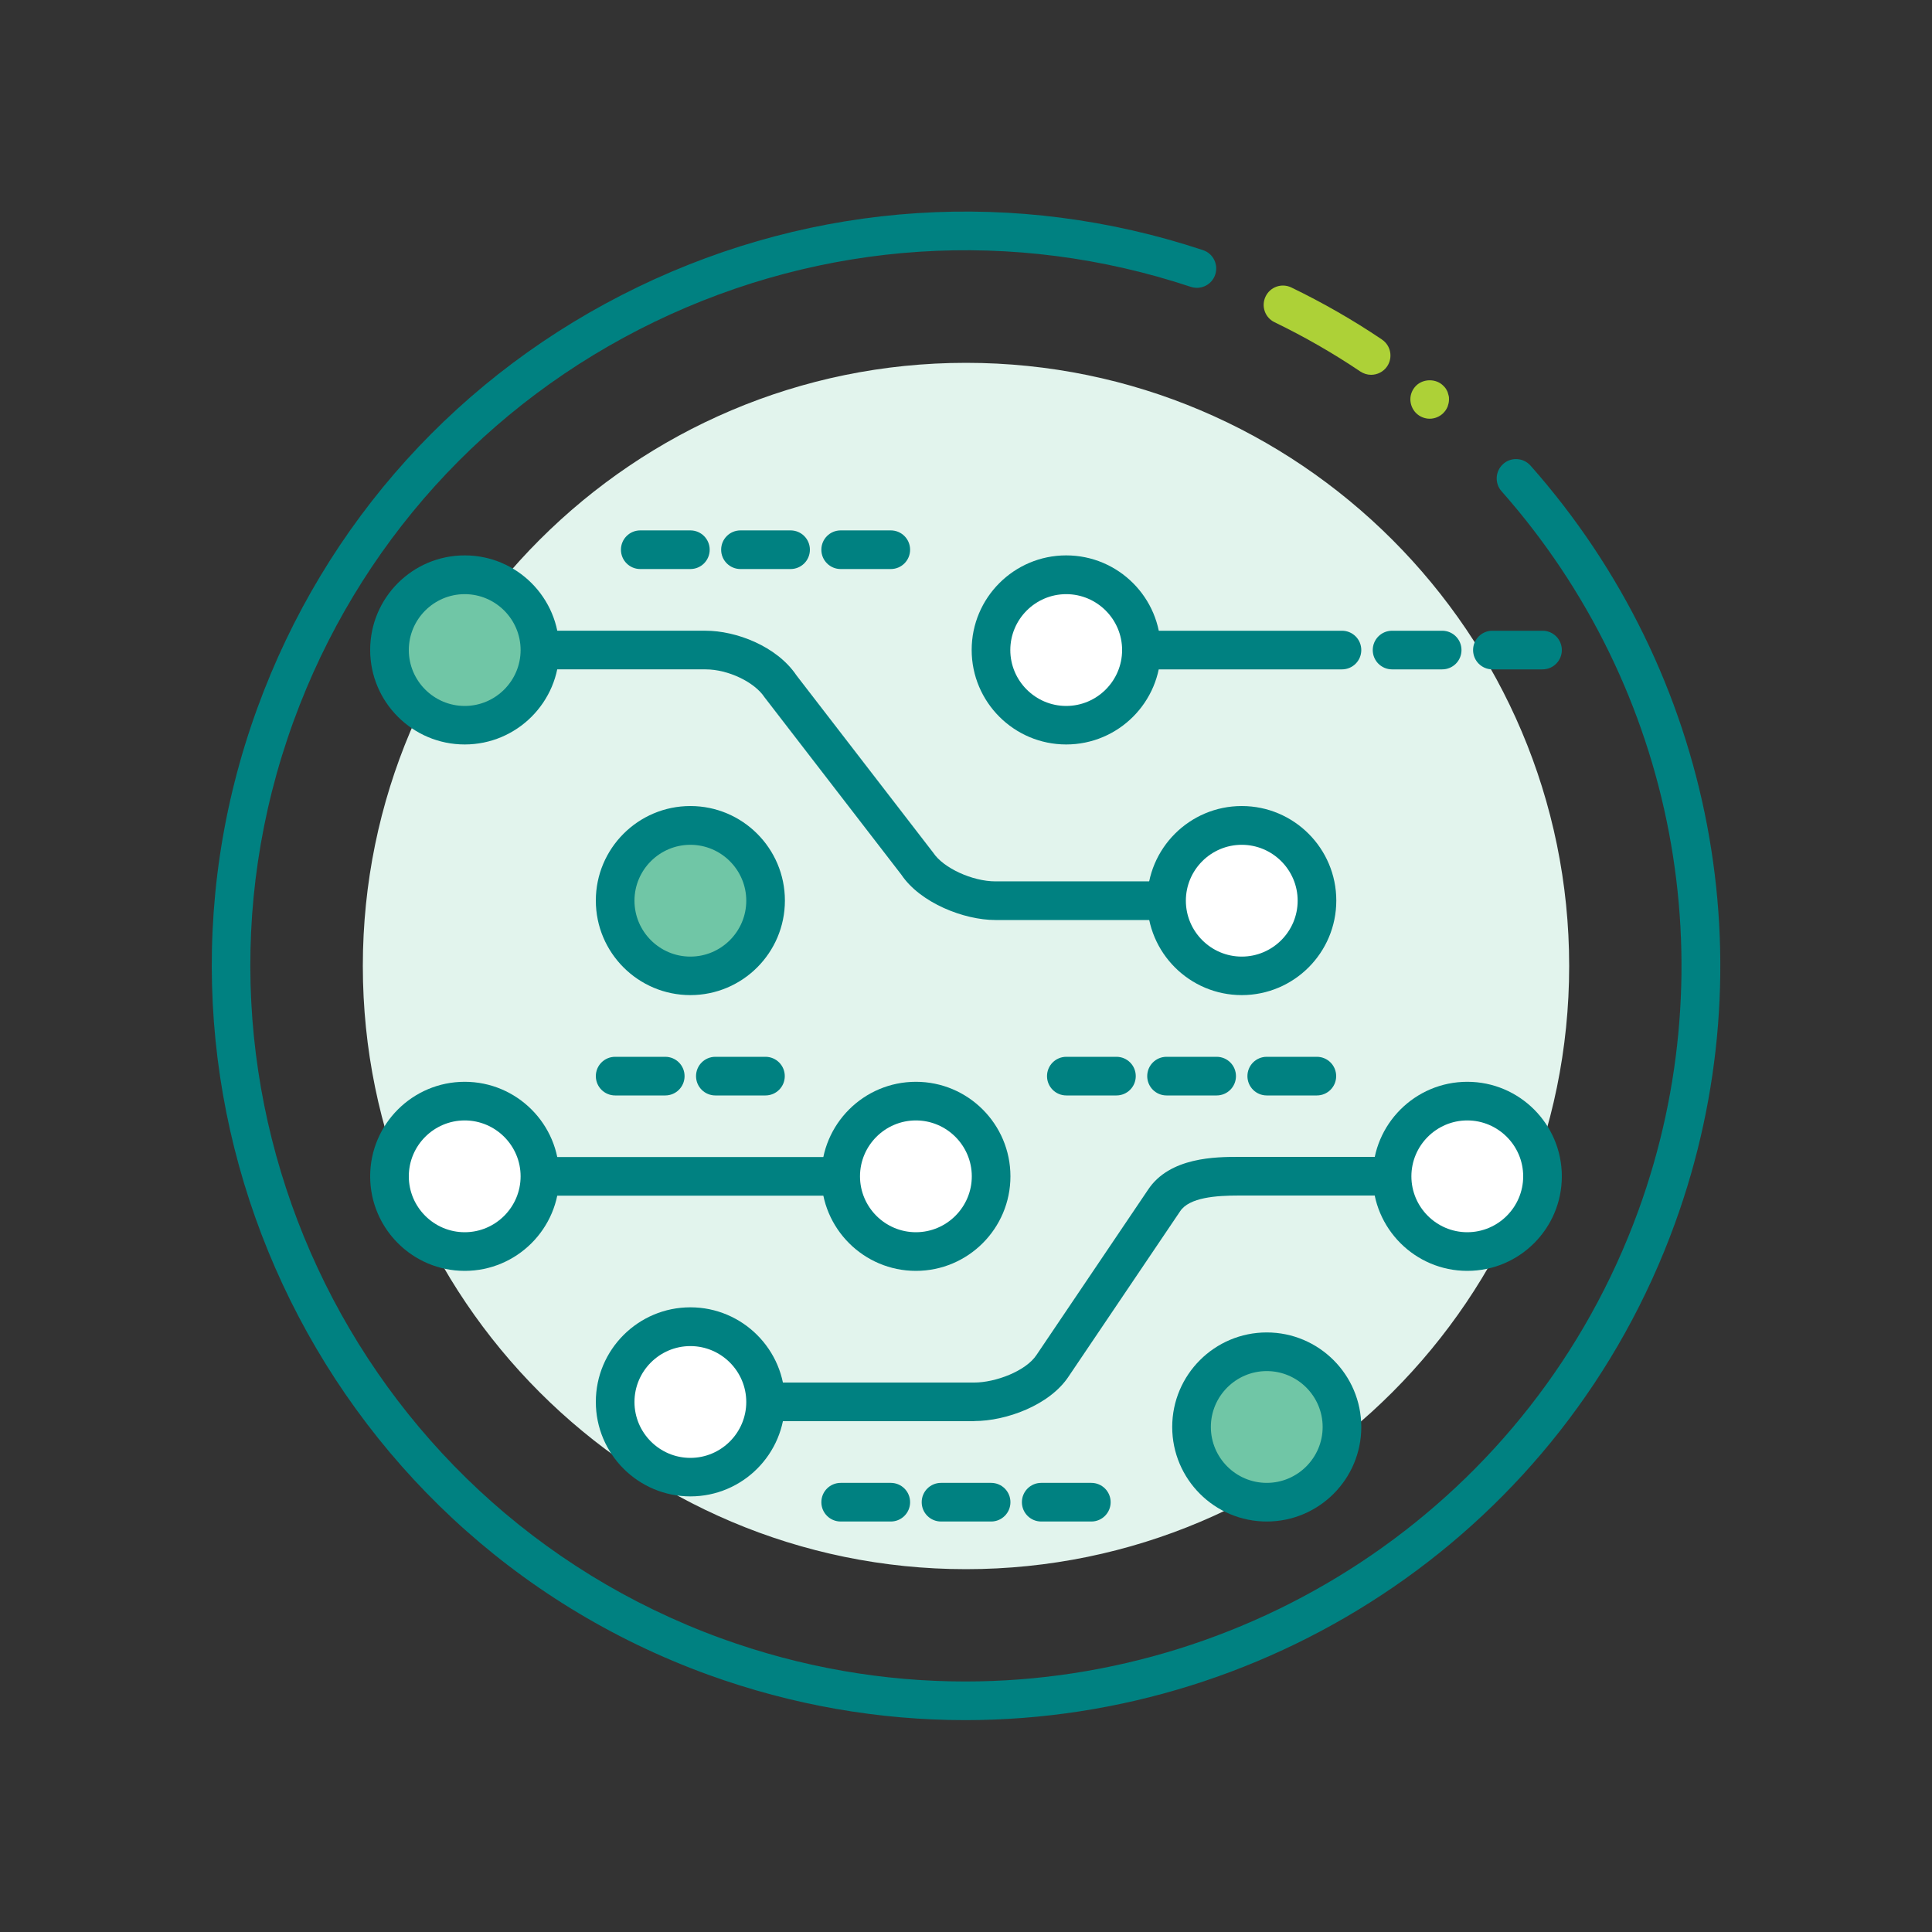 <?xml version="1.0" encoding="UTF-8"?> <svg xmlns="http://www.w3.org/2000/svg" id="Paths" viewBox="0 0 150 150"><rect x="0" y="0" width="150" height="150" fill="#333333" stroke="none"/><defs><style> .cls-1 { fill: #e2f4ed; } .cls-2 { fill: #fff; } .cls-3 { fill: #add137; } .cls-4 { fill: #008181; } .cls-5 { fill: #70c6a6; } </style></defs><circle class="cls-1" cx="75" cy="75" r="46.33"></circle><path class="cls-1" d="M75,121.83c-25.82,0-46.83-21.01-46.83-46.83s21.01-46.83,46.83-46.83,46.83,21.01,46.83,46.83-21.01,46.83-46.83,46.83ZM75,29.17c-25.27,0-45.83,20.56-45.83,45.83s20.56,45.83,45.83,45.83,45.83-20.56,45.83-45.83-20.56-45.83-45.83-45.83Z"></path><path class="cls-4" d="M74.94,133.55c-6.64,0-13.38-1.14-19.97-3.53-30.34-11.04-46.04-44.71-34.99-75.04,5.25-14.42,15.74-26.03,29.55-32.7,13.78-6.66,29.37-7.67,43.87-2.86.79.26,1.21,1.11.95,1.9s-1.11,1.21-1.9.95c-13.76-4.57-28.54-3.6-41.62,2.71-13.1,6.33-23.06,17.35-28.04,31.02-10.48,28.78,4.42,60.72,33.2,71.2,6.25,2.27,12.65,3.35,18.95,3.35,22.7,0,44.05-14.02,52.26-36.55,6.97-19.16,2.9-40.57-10.62-55.86-.55-.62-.49-1.57.13-2.12.62-.55,1.57-.49,2.12.13,14.26,16.11,18.55,38.67,11.2,58.87-8.64,23.75-31.15,38.53-55.08,38.53Z"></path><g><path class="cls-3" d="M107.28,26.35c-2.24-1.51-4.6-2.86-7.02-4.03-.75-.36-1.64-.05-2,.7-.36.75-.05,1.64.7,2,2.29,1.11,4.53,2.39,6.65,3.82.26.17.55.26.84.26.48,0,.96-.23,1.25-.66.46-.69.28-1.62-.41-2.08Z"></path><path class="cls-3" d="M112.47,30.71c-.02-.09-.05-.19-.08-.28-.04-.09-.09-.18-.14-.26-.06-.08-.12-.16-.19-.22-.56-.57-1.56-.56-2.12,0-.28.28-.44.66-.44,1.05s.16.79.44,1.07c.28.28.67.44,1.06.44s.78-.16,1.06-.44c.07-.07.13-.15.19-.23.05-.08.1-.17.14-.26.03-.09.06-.19.08-.28.02-.1.03-.2.03-.3,0-.09,0-.19-.03-.29Z"></path></g><path class="cls-4" d="M65.27,92.83h-23.35c-.83,0-1.5-.67-1.5-1.5s.67-1.5,1.5-1.5h23.35c.83,0,1.5.67,1.5,1.5s-.67,1.5-1.5,1.5Z"></path><path class="cls-4" d="M90.57,71.43h-13.29c-2.43,0-5.82-1.32-7.3-3.52l-10.55-13.68s-.05-.06-.07-.09c-.78-1.19-2.84-2.17-4.57-2.17h-12.87c-.83,0-1.5-.67-1.5-1.5s.67-1.5,1.5-1.5h12.87c2.35,0,5.52,1.19,7.05,3.47l10.55,13.68s.05.06.07.09c.78,1.18,3.03,2.22,4.83,2.22h13.29c.83,0,1.5.67,1.5,1.5s-.67,1.5-1.5,1.5Z"></path><path class="cls-4" d="M75.65,110.34h-16.22c-.83,0-1.5-.67-1.5-1.5s.67-1.5,1.5-1.5h16.22c1.62,0,4-.88,4.83-2.15l8.64-12.8c1.68-2.57,5.32-2.57,7.07-2.57h11.89c.83,0,1.5.67,1.5,1.5s-.67,1.5-1.5,1.5h-11.89c-1.75,0-3.86.14-4.57,1.23l-8.64,12.8c-1.48,2.26-4.88,3.48-7.33,3.48Z"></path><path class="cls-4" d="M69.16,118.13h-3.89c-.83,0-1.5-.67-1.5-1.5s.67-1.5,1.5-1.5h3.89c.83,0,1.5.67,1.5,1.5s-.67,1.5-1.5,1.5Z"></path><path class="cls-4" d="M76.95,118.13h-3.89c-.83,0-1.5-.67-1.5-1.5s.67-1.5,1.5-1.5h3.89c.83,0,1.5.67,1.5,1.5s-.67,1.5-1.5,1.5Z"></path><path class="cls-4" d="M84.73,118.13h-3.89c-.83,0-1.5-.67-1.5-1.5s.67-1.5,1.5-1.5h3.89c.83,0,1.5.67,1.5,1.5s-.67,1.5-1.5,1.5Z"></path><path class="cls-4" d="M94.46,85.05h-3.89c-.83,0-1.5-.67-1.5-1.5s.67-1.5,1.5-1.5h3.89c.83,0,1.5.67,1.5,1.5s-.67,1.5-1.5,1.5Z"></path><path class="cls-4" d="M86.68,85.05h-3.89c-.83,0-1.5-.67-1.5-1.5s.67-1.5,1.5-1.5h3.89c.83,0,1.5.67,1.5,1.5s-.67,1.5-1.5,1.5Z"></path><path class="cls-4" d="M102.24,85.05h-3.89c-.83,0-1.5-.67-1.5-1.5s.67-1.5,1.5-1.5h3.89c.83,0,1.5.67,1.5,1.5s-.67,1.5-1.5,1.5Z"></path><path class="cls-4" d="M53.6,44.18h-3.89c-.83,0-1.5-.67-1.5-1.5s.67-1.5,1.5-1.5h3.89c.83,0,1.5.67,1.5,1.5s-.67,1.5-1.5,1.5Z"></path><path class="cls-4" d="M61.38,44.18h-3.89c-.83,0-1.5-.67-1.5-1.5s.67-1.5,1.5-1.5h3.89c.83,0,1.5.67,1.5,1.5s-.67,1.5-1.5,1.5Z"></path><path class="cls-4" d="M69.16,44.18h-3.89c-.83,0-1.5-.67-1.5-1.5s.67-1.5,1.5-1.5h3.89c.83,0,1.5.67,1.5,1.5s-.67,1.5-1.5,1.5Z"></path><circle class="cls-2" cx="53.6" cy="108.84" r="5.84"></circle><path class="cls-4" d="M53.6,116.18c-4.05,0-7.34-3.29-7.34-7.34s3.29-7.34,7.34-7.34,7.34,3.29,7.34,7.34-3.29,7.34-7.34,7.34ZM53.6,104.51c-2.39,0-4.34,1.95-4.34,4.34s1.95,4.34,4.34,4.34,4.34-1.95,4.34-4.34-1.95-4.34-4.34-4.34Z"></path><circle class="cls-5" cx="98.35" cy="110.79" r="5.84"></circle><path class="cls-4" d="M98.35,118.13c-4.05,0-7.34-3.29-7.34-7.34s3.29-7.34,7.34-7.34,7.34,3.29,7.34,7.34-3.29,7.34-7.34,7.34ZM98.35,106.45c-2.39,0-4.34,1.95-4.34,4.34s1.95,4.34,4.34,4.34,4.34-1.95,4.34-4.34-1.95-4.34-4.34-4.34Z"></path><circle class="cls-2" cx="113.92" cy="91.33" r="5.84"></circle><path class="cls-4" d="M113.92,98.67c-4.05,0-7.34-3.29-7.34-7.34s3.29-7.34,7.34-7.34,7.34,3.29,7.34,7.34-3.29,7.34-7.34,7.34ZM113.92,86.99c-2.39,0-4.34,1.95-4.34,4.34s1.95,4.34,4.34,4.34,4.34-1.95,4.34-4.34-1.95-4.34-4.34-4.34Z"></path><circle class="cls-2" cx="71.11" cy="91.33" r="5.84"></circle><path class="cls-4" d="M71.11,98.67c-4.05,0-7.34-3.29-7.34-7.34s3.29-7.34,7.34-7.34,7.34,3.29,7.34,7.34-3.29,7.34-7.34,7.34ZM71.11,86.99c-2.39,0-4.34,1.95-4.34,4.34s1.95,4.34,4.34,4.34,4.34-1.95,4.34-4.34-1.95-4.34-4.34-4.34Z"></path><path class="cls-4" d="M51.65,85.05h-3.89c-.83,0-1.5-.67-1.5-1.5s.67-1.5,1.5-1.5h3.89c.83,0,1.5.67,1.5,1.5s-.67,1.5-1.5,1.5Z"></path><path class="cls-4" d="M59.43,85.05h-3.89c-.83,0-1.5-.67-1.5-1.5s.67-1.5,1.5-1.5h3.89c.83,0,1.5.67,1.5,1.5s-.67,1.5-1.5,1.5Z"></path><circle class="cls-5" cx="53.6" cy="69.93" r="5.84"></circle><path class="cls-4" d="M53.6,77.26c-4.05,0-7.34-3.29-7.34-7.34s3.29-7.34,7.34-7.34,7.34,3.29,7.34,7.34-3.29,7.34-7.34,7.34ZM53.6,65.59c-2.39,0-4.34,1.95-4.34,4.34s1.95,4.34,4.34,4.34,4.34-1.95,4.34-4.34-1.95-4.34-4.34-4.34Z"></path><circle class="cls-2" cx="96.4" cy="69.93" r="5.84"></circle><path class="cls-4" d="M96.41,77.26c-4.05,0-7.34-3.29-7.34-7.34s3.29-7.34,7.34-7.34,7.34,3.29,7.34,7.34-3.29,7.34-7.34,7.34ZM96.41,65.59c-2.39,0-4.34,1.95-4.34,4.34s1.95,4.34,4.34,4.34,4.34-1.95,4.34-4.34-1.95-4.34-4.34-4.34Z"></path><path class="cls-4" d="M104.19,51.97h-15.57c-.83,0-1.5-.67-1.5-1.5s.67-1.5,1.5-1.5h15.57c.83,0,1.5.67,1.5,1.5s-.67,1.5-1.5,1.5Z"></path><path class="cls-4" d="M111.97,51.97h-3.89c-.83,0-1.5-.67-1.5-1.5s.67-1.5,1.5-1.5h3.89c.83,0,1.5.67,1.5,1.5s-.67,1.5-1.5,1.5Z"></path><path class="cls-4" d="M119.76,51.97h-3.89c-.83,0-1.5-.67-1.5-1.5s.67-1.5,1.5-1.5h3.89c.83,0,1.5.67,1.5,1.5s-.67,1.5-1.5,1.5Z"></path><circle class="cls-2" cx="82.78" cy="50.47" r="5.84"></circle><path class="cls-4" d="M82.78,57.8c-4.05,0-7.34-3.29-7.34-7.34s3.29-7.34,7.34-7.34,7.34,3.29,7.34,7.34-3.29,7.34-7.34,7.34ZM82.78,46.13c-2.39,0-4.34,1.95-4.34,4.34s1.95,4.34,4.34,4.34,4.34-1.95,4.34-4.34-1.95-4.34-4.34-4.34Z"></path><circle class="cls-5" cx="36.08" cy="50.47" r="5.84"></circle><path class="cls-4" d="M36.08,57.8c-4.05,0-7.34-3.29-7.34-7.34s3.29-7.34,7.34-7.34,7.34,3.29,7.34,7.34-3.29,7.34-7.34,7.34ZM36.08,46.13c-2.39,0-4.34,1.95-4.34,4.34s1.95,4.34,4.34,4.34,4.34-1.95,4.34-4.34-1.95-4.34-4.34-4.34Z"></path><circle class="cls-2" cx="36.08" cy="91.33" r="5.84"></circle><path class="cls-4" d="M36.08,98.67c-4.05,0-7.34-3.29-7.34-7.34s3.29-7.34,7.34-7.34,7.34,3.29,7.34,7.34-3.29,7.34-7.34,7.34ZM36.08,86.99c-2.39,0-4.34,1.95-4.34,4.34s1.95,4.34,4.34,4.34,4.34-1.95,4.34-4.34-1.95-4.34-4.34-4.34Z"></path></svg> 